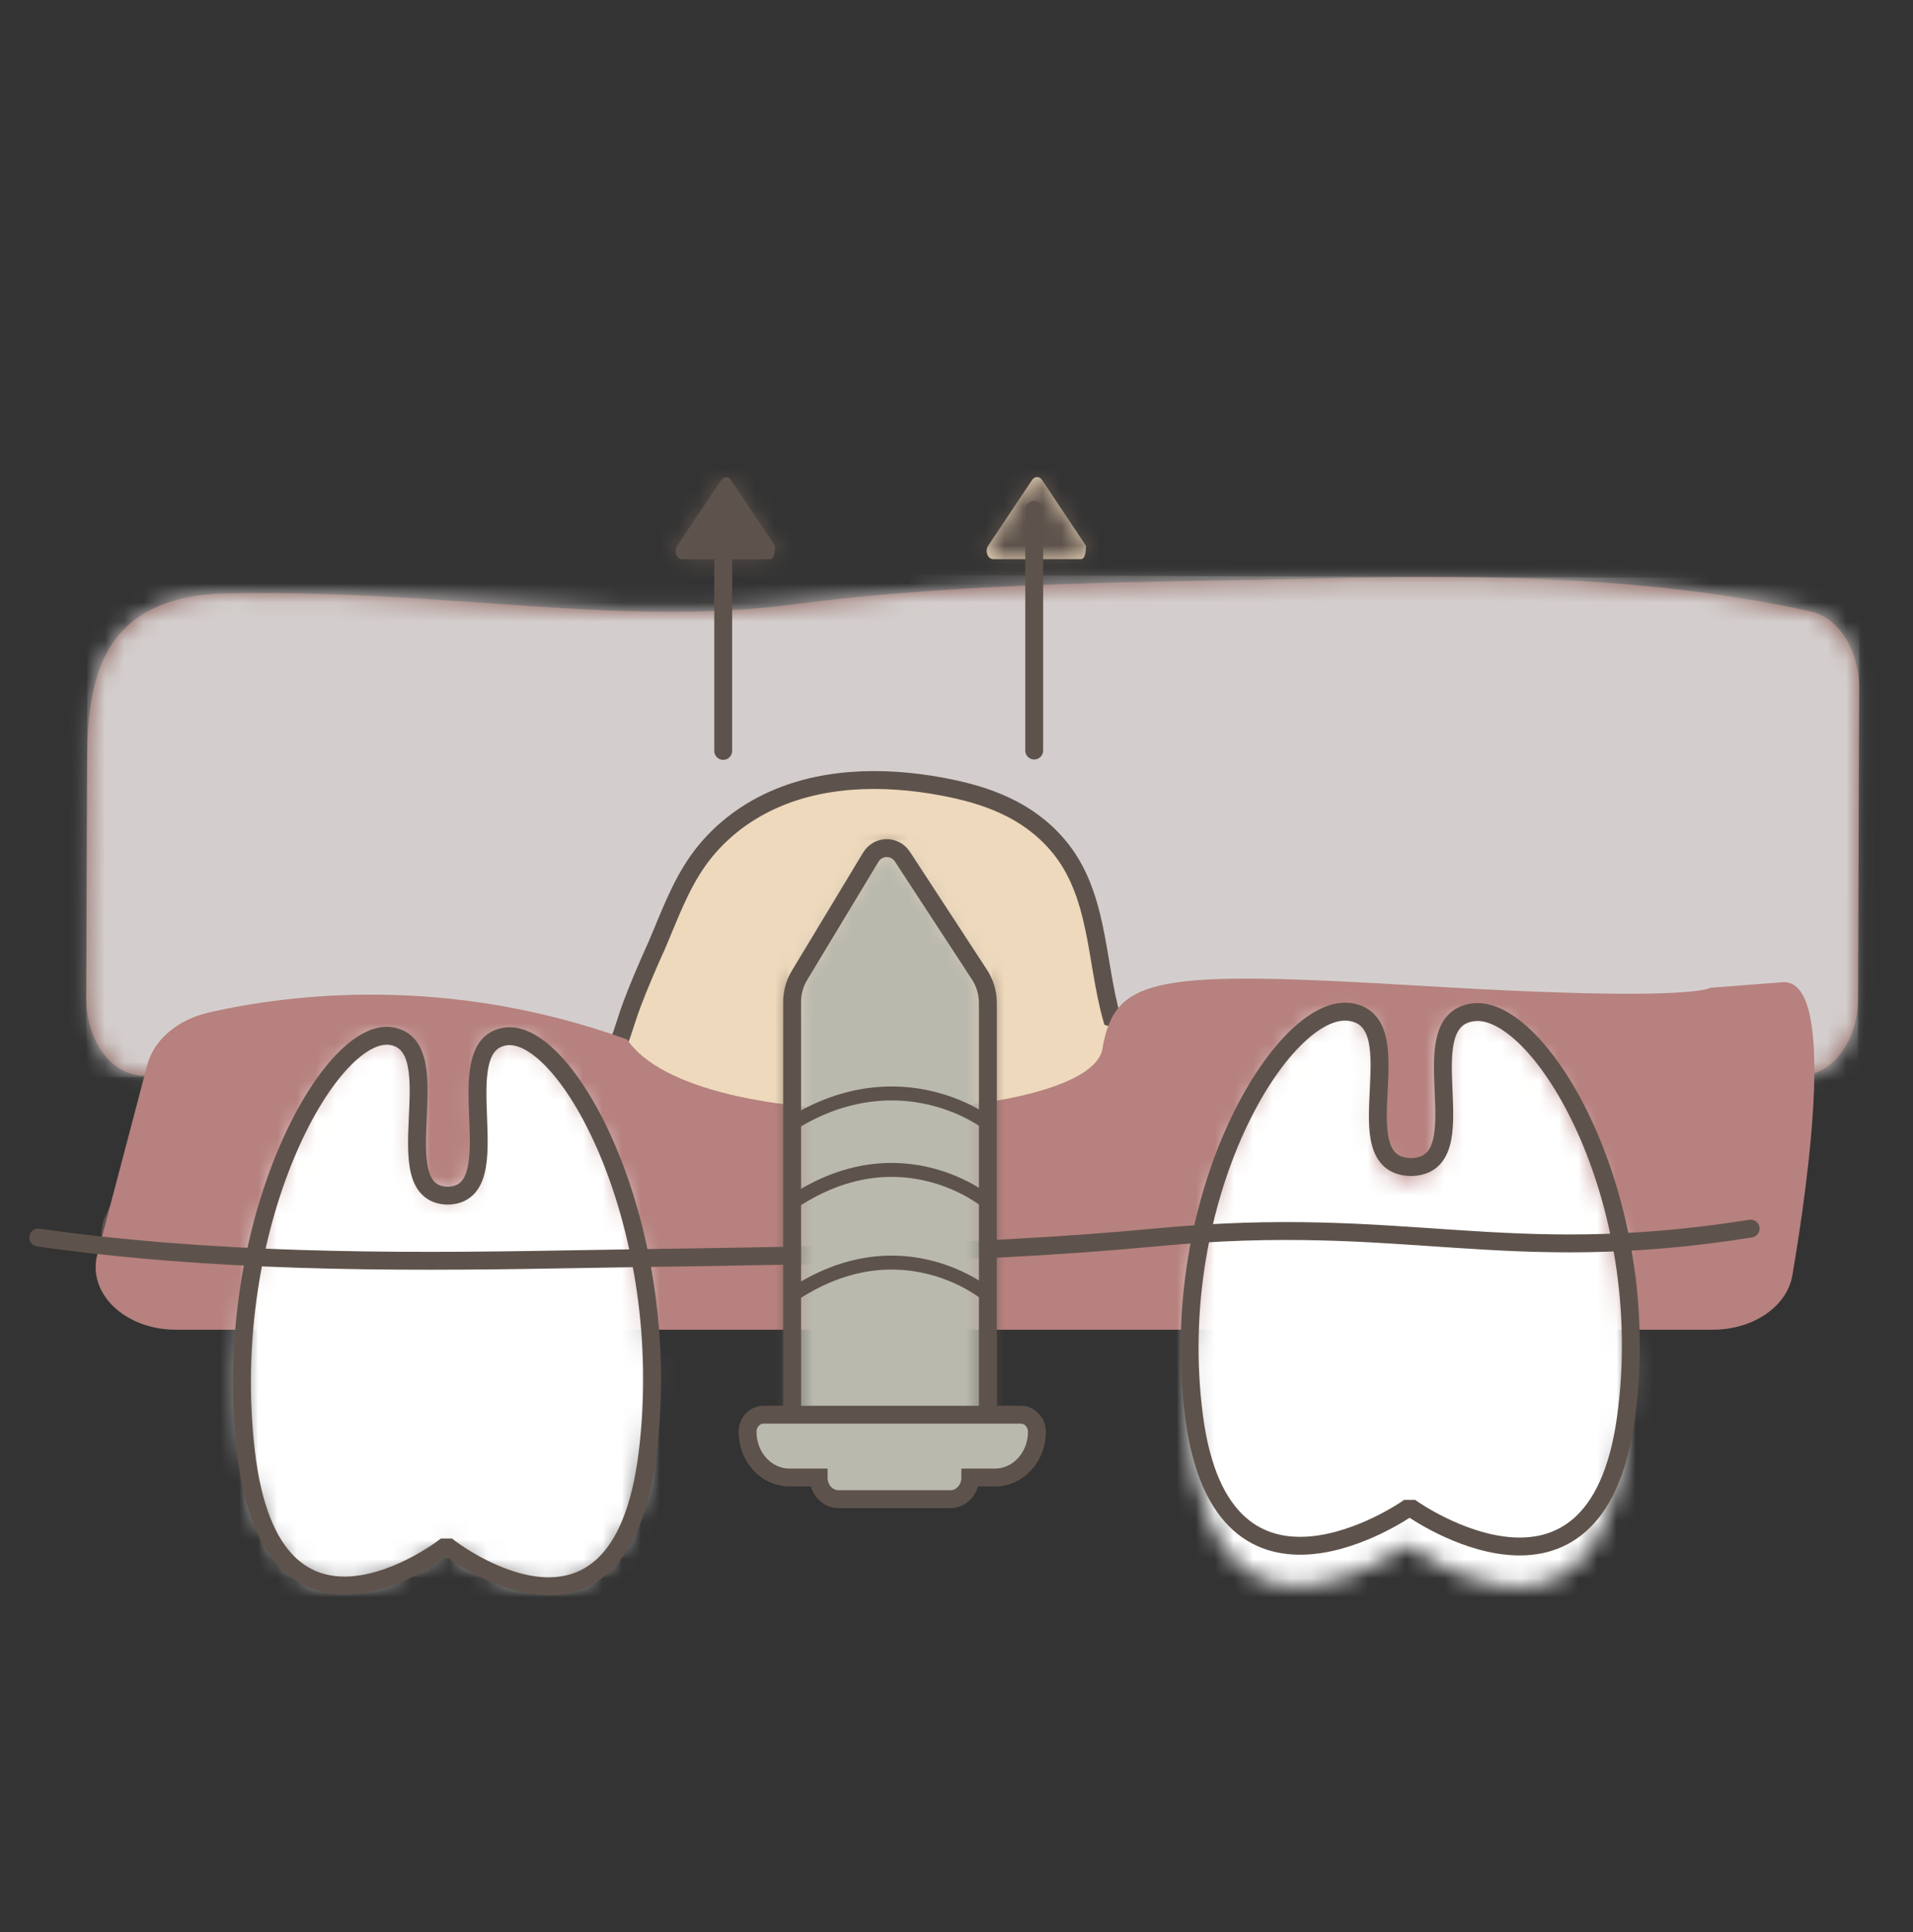 <?xml version="1.0" encoding="UTF-8"?> <svg xmlns="http://www.w3.org/2000/svg" width="100" height="101" viewBox="0 0 100 101" fill="none"><rect x="0" y="0" width="100" height="101" fill="#333333" stroke="none"/><path fill-rule="evenodd" clip-rule="evenodd" d="M8.781 31.501C9.717 31.183 10.727 31.043 11.7 31.024C15.769 30.93 19.884 31.146 23.944 31.426C29.762 31.819 35.617 32.362 41.435 31.604C50.686 30.397 59.992 30.444 69.281 30.238C77.736 30.051 86.267 30.126 94.629 31.959C96.107 32.277 97.192 33.98 97.183 36L97.126 52.182C97.126 54.67 95.471 56.559 93.656 56.185C85.575 54.539 77.353 54.474 69.197 54.651C59.918 54.857 50.602 54.801 41.351 56.017C30.229 57.476 19.024 54.174 7.893 56.195C6.088 56.522 4.498 54.605 4.507 52.154L4.554 40.256C4.554 37.88 4.638 35.112 6.181 33.231C6.873 32.39 7.781 31.838 8.781 31.501Z" fill="#8B5D56"></path><mask id="mask0_955_62944" style="mask-type:luminance" maskUnits="userSpaceOnUse" x="4" y="30" width="94" height="27"><path d="M8.781 31.501C9.717 31.183 10.727 31.043 11.7 31.024C15.769 30.93 19.884 31.146 23.944 31.426C29.762 31.819 35.617 32.362 41.435 31.604C50.686 30.397 59.992 30.444 69.281 30.238C77.736 30.051 86.267 30.126 94.629 31.959C96.107 32.277 97.192 33.98 97.183 36L97.126 52.182C97.126 54.67 95.471 56.559 93.656 56.185C85.575 54.539 77.353 54.474 69.197 54.651C59.918 54.857 50.602 54.801 41.351 56.017C30.229 57.476 19.024 54.174 7.893 56.195C6.088 56.522 4.498 54.605 4.507 52.154L4.554 40.256C4.554 37.88 4.638 35.112 6.181 33.231C6.873 32.39 7.781 31.838 8.781 31.501Z" fill="white"></path></mask><g mask="url(#mask0_955_62944)"><path d="M4.587 29.918L4.495 56.295L97.114 56.618L97.206 30.241L4.587 29.918Z" fill="#D3CECD"></path><mask id="mask1_955_62944" style="mask-type:luminance" maskUnits="userSpaceOnUse" x="4" y="29" width="94" height="28"><path d="M4.587 29.918L4.495 56.295L97.114 56.618L97.206 30.241L4.587 29.918Z" fill="white"></path></mask><g mask="url(#mask1_955_62944)"><path d="M3.729 29.035L3.63 57.171L97.961 57.5L98.059 29.365L3.729 29.035Z" fill="#D3CECD"></path></g></g><path d="M88.961 53.947C88.961 53.947 91.823 54.48 90.598 54.564C88.895 54.685 85.098 54.901 76.708 54.442C62.275 53.657 62.64 54.779 58.113 53.208C57.262 50.168 57.439 46.669 55.269 44.153C53.688 42.32 51.565 41.553 49.255 41.123C46.159 40.543 42.745 40.59 39.892 42.067C38.564 42.75 37.385 43.742 36.515 44.958C35.533 46.333 34.972 47.932 34.308 49.475C34.289 49.522 34.27 49.569 34.242 49.616C33.821 50.56 33.41 51.515 33.045 52.478C32.923 52.805 32.811 53.133 32.708 53.46C28.845 65.919 17.584 53.834 13.384 54.704C11.681 55.06 10.4 53.469 10.044 54.704L5.854 63.946C5.312 65.835 7.332 67.612 10.044 67.612H90.504C92.646 67.612 91.234 66.331 91.514 64.815C92.412 59.998 93.872 53.404 90.981 53.6C87.137 53.872 88.952 53.937 88.952 53.937L88.961 53.947Z" fill="#EED9BC" stroke="#5E534C" stroke-width="0.935" stroke-miterlimit="10"></path><path d="M89.4 51.639C89.4 51.639 89.26 51.77 88.053 51.864C86.379 51.995 82.665 52.041 74.462 51.546C60.329 50.695 58.281 51.031 57.626 54.838C56.962 58.711 36.374 59.637 32.783 54.343C23.373 50.928 15.076 51.985 10.961 52.921C9.296 53.295 8.042 54.352 7.696 55.68L5.087 65.586C4.553 67.615 6.536 69.514 9.193 69.514H89.54C91.636 69.514 93.413 68.308 93.693 66.68C94.573 61.517 96.004 51.125 93.169 51.349L89.409 51.639H89.4Z" fill="#B6817E"></path><mask id="mask2_955_62944" style="mask-type:luminance" maskUnits="userSpaceOnUse" x="12" y="54" width="23" height="29"><path d="M23.429 80.897C23.429 80.897 32.343 87.857 33.812 75.987C35.28 64.117 29.602 53.707 26.385 54.184C23.167 54.67 26.806 62.443 23.364 62.508C19.921 62.424 23.616 54.67 20.408 54.165C17.19 53.66 11.438 64.033 12.822 75.912C14.206 87.791 23.167 80.897 23.167 80.897H23.429Z" fill="white"></path></mask><g mask="url(#mask2_955_62944)"><path d="M10.661 52.692L10.535 88.712L36.005 88.801L36.131 52.781L10.661 52.692Z" fill="white"></path></g><path d="M23.467 80.897C23.467 80.897 32.381 87.857 33.849 75.987C35.318 64.117 29.64 53.707 26.422 54.184C23.205 54.67 26.843 62.443 23.401 62.508C19.959 62.424 23.654 54.67 20.445 54.165C17.228 53.66 11.475 64.033 12.86 75.912C14.244 87.791 23.205 80.897 23.205 80.897H23.467Z" stroke="#5E534C" stroke-width="0.935" stroke-miterlimit="10"></path><mask id="mask3_955_62944" style="mask-type:luminance" maskUnits="userSpaceOnUse" x="62" y="52" width="24" height="31"><path d="M73.705 80.823C73.705 80.823 83.293 88.09 84.873 75.697C86.454 63.294 80.346 52.416 76.876 52.921C73.415 53.426 77.334 61.554 73.63 61.62C69.926 61.526 73.901 53.426 70.45 52.902C66.989 52.369 60.797 63.21 62.294 75.622C63.79 88.034 73.424 80.832 73.424 80.832H73.705V80.823Z" fill="white"></path></mask><g mask="url(#mask3_955_62944)"><path d="M59.955 51.359L59.824 88.988L87.23 89.084L87.361 51.454L59.955 51.359Z" fill="white"></path></g><path d="M73.827 78.877C73.827 78.877 83.414 85.64 84.995 74.107C86.576 62.574 80.459 52.453 76.998 52.921C73.537 53.389 77.456 60.946 73.752 61.012C70.048 60.928 74.023 53.398 70.562 52.902C67.102 52.406 60.919 62.48 62.416 74.032C63.912 85.574 73.546 78.877 73.546 78.877H73.827Z" stroke="#5E534C" stroke-width="0.935" stroke-miterlimit="10"></path><path fill-rule="evenodd" clip-rule="evenodd" d="M40.256 29.238H35.663C35.373 29.238 35.215 28.817 35.401 28.536L37.693 25.104C37.834 24.898 38.086 24.898 38.217 25.104L40.509 28.536C40.509 28.536 40.537 29.238 40.247 29.238" fill="#5E534C"></path><mask id="mask4_955_62944" style="mask-type:luminance" maskUnits="userSpaceOnUse" x="35" y="24" width="6" height="6"><path d="M40.256 29.238H35.663C35.373 29.238 35.215 28.817 35.401 28.536L37.693 25.104C37.834 24.898 38.086 24.898 38.217 25.104L40.509 28.536C40.509 28.536 40.537 29.238 40.247 29.238" fill="white"></path></mask><g mask="url(#mask4_955_62944)"><path d="M41.64 23.962H34.279V30.173H41.64V23.962Z" fill="#5E534C"></path></g><path d="M37.805 26.666V39.256" stroke="#5E534C" stroke-width="0.935" stroke-miterlimit="10" stroke-linecap="round"></path><path fill-rule="evenodd" clip-rule="evenodd" d="M56.513 29.229H51.92C51.63 29.229 51.471 28.808 51.658 28.527L53.95 25.094C54.09 24.889 54.343 24.889 54.474 25.094L56.765 28.527C56.765 28.527 56.794 29.229 56.504 29.229" fill="#EED9BC"></path><mask id="mask5_955_62944" style="mask-type:luminance" maskUnits="userSpaceOnUse" x="51" y="24" width="6" height="6"><path d="M56.513 29.229H51.92C51.63 29.229 51.471 28.808 51.658 28.527L53.95 25.094C54.09 24.889 54.343 24.889 54.474 25.094L56.765 28.527C56.765 28.527 56.794 29.229 56.504 29.229" fill="white"></path></mask><g mask="url(#mask5_955_62944)"><path d="M57.897 23.953H50.536V30.164H57.897V23.953Z" fill="#5E534C"></path></g><path d="M54.062 26.647V39.237" stroke="#5E534C" stroke-width="0.935" stroke-miterlimit="10" stroke-linecap="round"></path><path d="M2 64.697C11.045 65.978 20.258 66.006 29.387 65.838C39.779 65.651 50.199 65.66 60.544 64.678C73.48 63.444 78.578 66.287 91.514 64.229" stroke="#5E534C" stroke-width="0.935" stroke-linecap="round" stroke-linejoin="round"></path><mask id="mask6_955_62944" style="mask-type:luminance" maskUnits="userSpaceOnUse" x="41" y="44" width="11" height="32"><path d="M51.64 75.341V52.434C51.64 51.91 51.49 51.396 51.21 50.966L47.178 44.792C46.776 44.175 45.897 44.184 45.514 44.821L41.791 50.994C41.538 51.405 41.407 51.892 41.407 52.388V75.351H51.631L51.64 75.341Z" fill="white"></path></mask><g mask="url(#mask6_955_62944)"><path d="M52.341 43.436H40.715V76.08H52.341V43.436Z" fill="#BAB9AE" stroke="#5E534C" stroke-width="0.935" stroke-miterlimit="10"></path></g><path fill-rule="evenodd" clip-rule="evenodd" d="M51.64 75.341V52.434C51.64 51.91 51.49 51.396 51.21 50.966L47.178 44.792C46.776 44.175 45.897 44.184 45.514 44.821L41.791 50.994C41.538 51.405 41.407 51.892 41.407 52.388V75.351H51.631L51.64 75.341Z" stroke="#5E534C" stroke-width="0.935" stroke-miterlimit="10"></path><path d="M51.64 67.709C51.64 67.709 47.141 63.874 41.416 67.709" stroke="#5E534C" stroke-width="0.73" stroke-linecap="round" stroke-linejoin="round"></path><path d="M51.64 62.864C51.64 62.864 47.141 59.029 41.416 62.864" stroke="#5E534C" stroke-width="0.73" stroke-linecap="round" stroke-linejoin="round"></path><path d="M51.64 58.729C51.64 58.729 47.141 55.203 41.416 58.729" stroke="#5E534C" stroke-width="0.73" stroke-linecap="round" stroke-linejoin="round"></path><path d="M41.276 77.24H42.791C42.791 77.867 43.259 78.372 43.83 78.372H49.685C50.256 78.372 50.723 77.867 50.723 77.24H52.014C53.221 77.24 54.203 76.174 54.203 74.855C54.203 74.359 53.829 73.957 53.37 73.957H39.911C39.452 73.957 39.078 74.359 39.078 74.855C39.078 76.174 40.06 77.24 41.267 77.24H41.276Z" fill="#BAB9AE" stroke="#5E534C" stroke-width="0.935" stroke-miterlimit="10"></path></svg> 